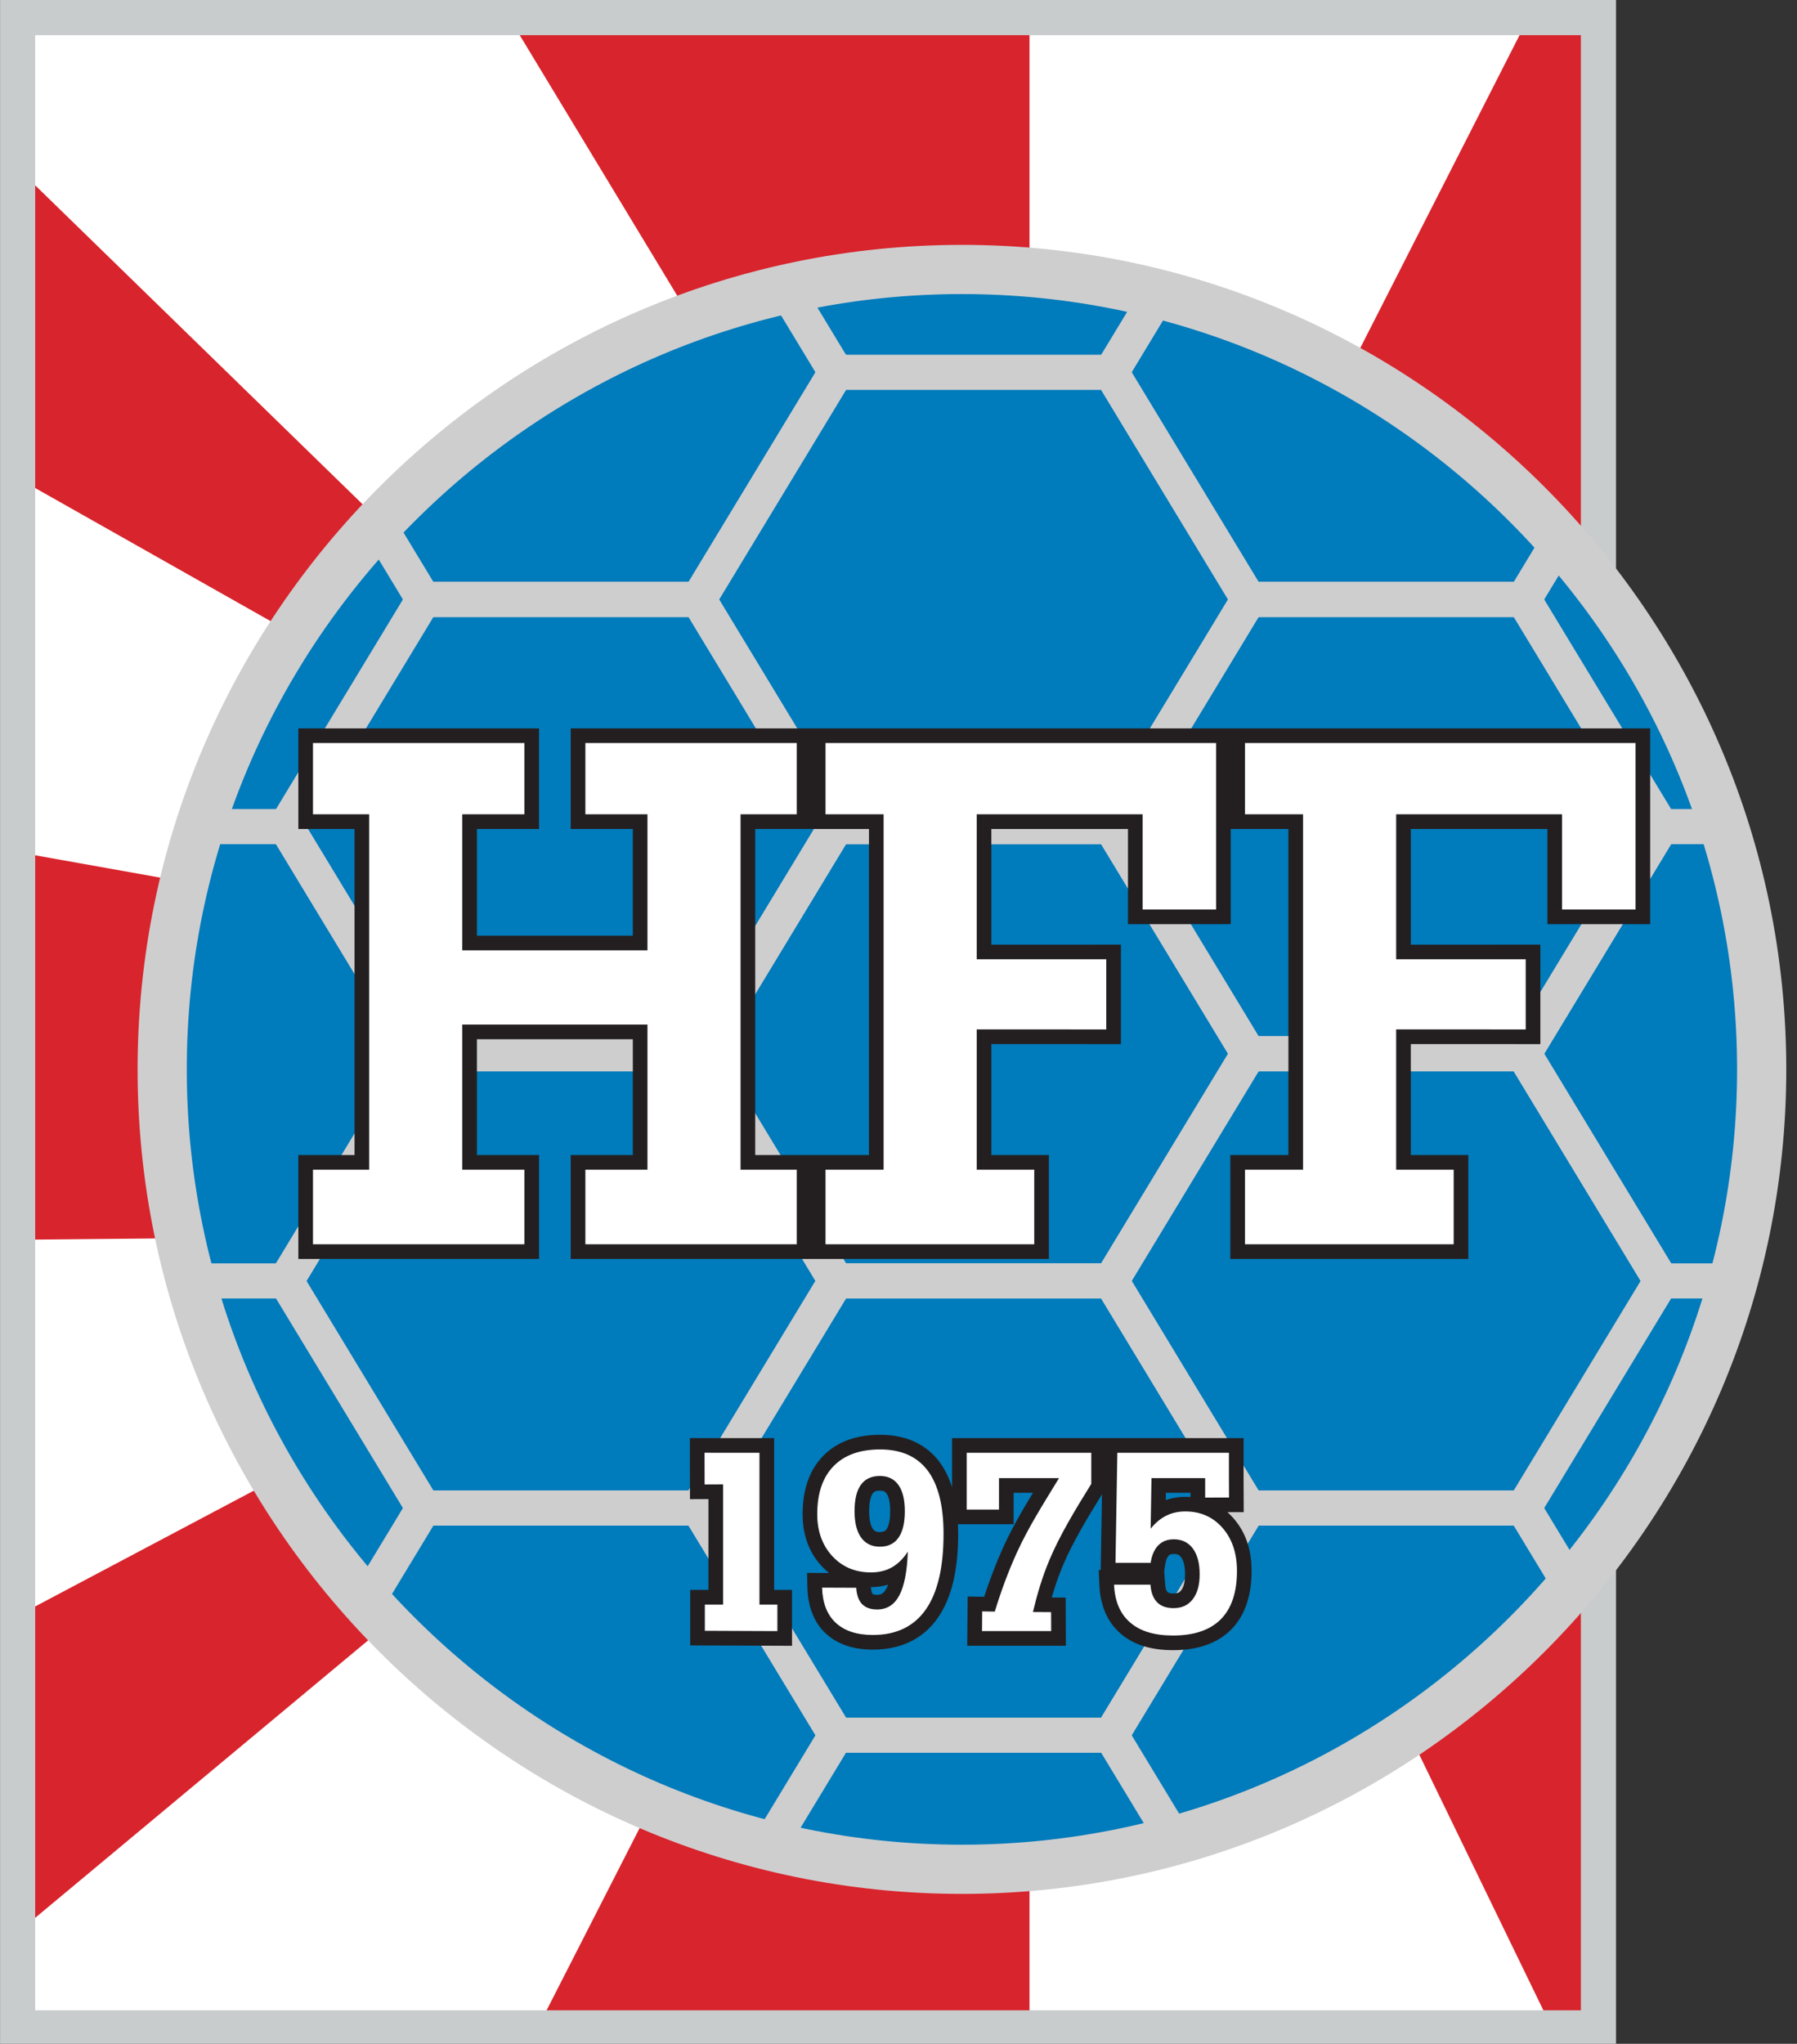<?xml version="1.0" encoding="UTF-8" standalone="no"?>
<svg id="Layer_1" enable-background="new 0 0 500 540" height="335.446" viewBox="0 0 295 335.446" width="295" xmlns="http://www.w3.org/2000/svg">
   <rect x="0" y="0" width="295" height="335.446" fill="#333333" stroke="none"/>
   <g id="g41401" transform="matrix(.634 0 0 .634 -11.876 -3.322)">
      <polygon id="polygon41357" clip-rule="evenodd" fill="#fff" fill-rule="evenodd" points="432.624 530.207 23.296 530.207 23.296 9.793 432.624 9.793"/>
      <polygon id="polygon41359" clip-rule="evenodd" fill="#d8242c" fill-rule="evenodd" points="210.52 324.374 24.848 422.692 23.845 505.046 207.331 352.163 203.555 440.877 157.321 531.414 285.305 531.414 285.305 292.949 310.296 303.067 420.528 530.124 432.74 529.918 432.57 9.885 414.462 9.885 285.436 263.234 285.305 215.091 285.305 11 151.285 11 222.505 128.783 183.275 204.6 23.966 49.438 23.912 129.358 176.492 215.605 159.497 250.152 23.976 225.964 23.352 326.181"/>
      <path id="path41361" d="m23.296 5.244h409.328 4.549v4.549 520.414 4.549h-4.549-409.328-4.55v-4.549-520.414-4.549zm404.779 9.098h-400.23v511.315h400.23z" fill="#c8cccd"/>
      <path id="path41363" clip-rule="evenodd" d="m267.807 74.995c114.054 0 207.077 93.024 207.077 207.08 0 114.055-93.023 207.078-207.077 207.078-114.057 0-207.08-93.023-207.08-207.078 0-114.055 93.023-207.08 207.08-207.08z" fill="#007bbb" fill-rule="evenodd"/>
      <path id="path41365" d="m267.807 68.627c58.782 0 112.148 23.971 150.812 62.635 38.664 38.664 62.636 92.027 62.636 150.812 0 58.787-23.972 112.148-62.636 150.813-38.663 38.665-92.026 62.635-150.812 62.635-58.787 0-112.149-23.97-150.814-62.635-38.664-38.665-62.634-92.028-62.634-150.813 0-58.784 23.97-112.147 62.634-150.812 38.664-38.664 92.028-62.635 150.814-62.635zm141.805 71.641c-36.36-36.361-86.537-58.903-141.806-58.903-55.271 0-105.448 22.542-141.809 58.903-36.36 36.36-58.903 86.537-58.903 141.806 0 55.27 22.543 105.448 58.903 141.808 36.36 36.361 86.537 58.903 141.809 58.903 55.269 0 105.445-22.541 141.806-58.903 36.361-36.361 58.904-86.538 58.904-141.808.001-55.269-22.542-105.446-58.904-141.806z" fill="#cececf"/>
      <path id="path41367" d="m235.209 97.075h71.219 2.567l1.325 2.186 35.608 58.803 1.432 2.363-1.432 2.363-35.608 58.803-1.325 2.186h-2.567-71.219-2.567l-1.324-2.186-35.609-58.803-1.431-2.363 1.431-2.363 35.609-58.803 1.324-2.186zm68.65 9.098h-66.082l-32.854 54.254 32.854 54.254h66.082l32.856-54.254z" fill="#cececf"/>
      <path id="path41369" d="m128.381 155.878h71.219 2.568l1.323 2.186 35.609 58.802 1.432 2.363-1.432 2.364-35.609 58.803-1.323 2.186h-2.568-71.219-2.567l-1.324-2.186-35.61-58.803-1.431-2.364 1.431-2.363 35.609-58.802 1.324-2.186zm68.65 9.098h-66.083l-32.854 54.253 32.854 54.254h66.083l32.855-54.254z" fill="#cececf"/>
      <path id="path41371" d="m342.036 155.878h71.219 2.569l1.323 2.186 35.61 58.802 1.43 2.363-1.43 2.364-35.61 58.803-1.323 2.186h-2.569-71.219-2.566l-1.323-2.186-35.61-58.803-1.432-2.364 1.432-2.363 35.61-58.802 1.323-2.186zm68.652 9.098h-66.083l-32.854 54.253 32.854 54.254h66.083l32.854-54.254z" fill="#cececf"/>
      <path id="path41373" d="m235.209 214.681h71.219 2.567l1.325 2.185 35.608 58.803 1.432 2.363-1.432 2.364-35.608 58.802-1.325 2.186h-2.567-71.219-2.567l-1.324-2.186-35.609-58.802-1.431-2.364 1.431-2.363 35.609-58.803 1.324-2.185zm68.65 9.097h-66.082l-32.854 54.253 32.854 54.254h66.082l32.856-54.254z" fill="#cececf"/>
      <path id="path41375" d="m128.381 273.482h71.219 2.568l1.323 2.186 35.609 58.803 1.432 2.362-1.432 2.364-35.609 58.803-1.323 2.186h-2.568-71.219-2.567l-1.325-2.186-35.609-58.803-1.431-2.364 1.431-2.362 35.609-58.803 1.324-2.186zm68.65 9.099h-66.083l-32.854 54.252 32.854 54.254h66.083l32.855-54.254z" fill="#cececf"/>
      <path id="path41377" d="m342.036 273.482h71.219 2.569l1.323 2.186 35.61 58.803 1.43 2.362-1.43 2.364-35.61 58.803-1.323 2.186h-2.569-71.219-2.566l-1.324-2.186-35.61-58.803-1.432-2.364 1.432-2.362 35.61-58.803 1.323-2.186zm68.652 9.099h-66.083l-32.854 54.252 32.854 54.254h66.083l32.854-54.254z" fill="#cececf"/>
      <path id="path41379" d="m235.209 332.285h71.219 2.567l1.325 2.186 35.608 58.802 1.432 2.363-1.431 2.364-35.608 58.803-1.325 2.186h-2.567-71.219-2.567l-1.324-2.186-35.611-58.803-1.431-2.364 1.431-2.363 35.609-58.802 1.324-2.186zm68.65 9.098h-66.082l-32.854 54.253 32.854 54.254h66.082l32.856-54.254z" fill="#cececf"/>
      <polygon id="polygon41381" fill="#cececf" points="112.861 143.588 120.645 138.861 130.948 155.878 197.031 155.878 229.887 101.624 217.928 81.876 225.71 77.149 239.101 99.261 240.532 101.624 239.101 103.987 203.491 162.79 202.168 164.976 199.6 164.976 128.381 164.976 125.813 164.976 124.489 162.79"/>
      <polygon id="polygon41383" fill="#cececf" points="314.958 78.751 322.739 83.479 311.752 101.624 344.605 155.878 410.688 155.878 419.03 142.101 426.814 146.828 417.147 162.79 415.824 164.976 413.255 164.976 342.036 164.976 339.47 164.976 338.146 162.79 302.536 103.987 301.104 101.624 302.536 99.261"/>
      <polygon id="polygon41385" fill="#cececf" points="67.531 341.383 67.531 332.285 90.203 332.285 123.058 278.031 90.203 223.778 71.15 223.778 71.15 214.681 92.771 214.681 95.339 214.681 96.663 216.865 132.272 275.668 133.703 278.031 132.272 280.396 96.663 339.197 95.339 341.383 92.771 341.383"/>
      <polygon id="polygon41387" fill="#cececf" points="466.24 214.681 466.24 223.778 451.433 223.778 418.579 278.031 451.433 332.285 468.05 332.285 468.05 341.383 448.866 341.383 446.297 341.383 444.974 339.197 409.366 280.396 407.935 278.031 409.366 275.668 444.974 216.865 446.297 214.681 448.866 214.681"/>
      <polygon id="polygon41389" fill="#cececf" points="221.258 486.266 213.475 481.539 229.887 454.439 197.031 400.186 130.948 400.186 116.997 423.225 109.214 418.497 124.489 393.272 125.813 391.087 128.381 391.087 199.6 391.087 202.168 391.087 203.491 393.272 239.101 452.075 240.532 454.439 239.101 456.803"/>
      <polygon id="polygon41391" fill="#cececf" points="429.47 413.62 421.686 418.347 410.688 400.186 344.605 400.186 311.752 454.439 326.521 478.828 318.738 483.556 302.536 456.803 301.104 454.439 302.536 452.075 338.146 393.272 339.47 391.087 342.036 391.087 413.255 391.087 415.824 391.087 417.147 393.272"/>
      <path id="path41393" d="m95.982 327.352v-19.314-3.791h3.791 10.759v-84.414h-10.759-3.791v-3.791-18.452-3.791h3.791 54.736 3.791v3.791 18.452 3.791h-3.791-12.289v27.633h40.37v-27.633h-12.289-3.791v-3.791-18.452-3.791h3.791 54.736 3.657.134 3.658 101.131 3.685.106 3.685 101.131 3.791v3.791 43.1 3.791h-3.791-19.025-3.791v-3.791-20.856h-35.376v29.952h11.915l17.841-.006 3.791-.001v3.792 18.167 3.792l-3.791-.001-17.841-.008h-11.915v28.727h11.105 3.791v3.791 19.314 3.791h-3.791-54.044-3.791v-3.791-19.314-3.791h3.791 11.252v-84.414h-11.252-3.685v20.856 3.791h-3.791-19.025-3.791v-3.791-20.856h-35.377v29.952h11.913l17.842-.006 3.791-.001v3.792 18.167 3.792l-3.791-.001-17.842-.008h-11.913v28.727h11.106 3.791v3.791 19.314 3.791h-3.791-54.044-3.658-.134-3.657-54.736-3.791v-3.791-19.314-3.791h3.791 12.289v-29.985h-40.37v29.985h12.289 3.791v3.791 19.314 3.791h-3.791-54.736-3.791zm7.582-15.523v11.73h47.154v-11.73h-12.288-3.791v-3.792-37.566-3.791h3.791 47.952 3.791v3.791 37.566 3.792h-3.791-12.289v11.73h47.154v-11.73h-10.759-3.791v-3.792-91.996-3.791h3.791 10.759v-10.87h-47.154v10.87h12.289 3.791v3.791 35.215 3.792h-3.791-47.952-3.791v-3.792-35.215-3.791h3.791 12.289v-10.87h-47.154v10.87h10.759 3.791v3.791 91.996 3.792h-3.791zm125.265-91.997h-.134-3.657-10.759v84.414h10.759 3.657.134 3.658 11.249v-84.414h-11.249zm22.489-3.791v91.996 3.792h-3.791-11.25v11.73h46.463v-11.73h-11.105-3.791v-3.792-36.309-3.79h3.791 15.703l14.051.005v-10.582l-14.051.005h-15.703-3.791v-3.791-37.534-3.791h3.791 42.958 3.79v3.791 20.856h11.442v-35.517h-93.548v10.87h11.25 3.791zm108.609 0v91.996 3.792h-3.791-11.251v11.73h46.462v-11.73h-11.105-3.791v-3.792-36.309-3.79h3.791 15.706l14.051.005v-10.582l-14.051.005h-15.706-3.791v-3.791-37.534-3.791h3.791 42.958 3.79v3.791 20.856h11.444v-35.517h-93.549v10.87h11.251 3.791z" fill="#231f20"/>
      <path id="path41395" clip-rule="evenodd" d="m99.773 327.352v-19.314h14.55v-91.996h-14.55v-18.452h54.736v18.452h-16.08v35.215h47.952v-35.215h-16.08v-18.452h54.736v18.452h-14.55v91.996h14.55v19.314h-54.736v-19.314h16.08v-37.566h-47.951v37.566h16.08v19.314zm147.754-19.315v-91.996h-15.04v-18.452h101.131v43.1h-19.025v-24.647h-42.958v37.534h15.703l17.842-.006v18.167l-17.842-.008h-15.703v36.309h14.896v19.314h-54.044v-19.314h15.04zm108.609 0v-91.996h-15.042v-18.452h101.131v43.1h-19.025v-24.647h-42.958v37.534h15.706l17.841-.006v18.167l-17.841-.008h-15.706v36.309h14.896v19.314h-54.044v-19.314h15.042z" fill="#fff" fill-rule="evenodd"/>
      <path id="path41397" d="m219.173 381.324v35.504h.847 3.79v3.791 6.871 3.807l-3.806-.016-18.778-.074-3.776-.016v-3.776-6.796-3.791h3.791.928v-23.515l-.979.004-3.8.019-.006-3.81-.012-8.209-.005-3.796 3.796.006 4.795.005h9.425 3.79zm-7.581 39.295v-35.504h-5.634l-.998-.002.001.604.982-.005 3.806-.019v3.81 31.116 3.039l1.843.008zm37.637-24.163c0-1.219-.098-2.23-.292-3.035-.159-.658-.375-1.18-.646-1.562-.179-.251-.376-.431-.593-.535-.272-.132-.653-.198-1.144-.198-.542 0-.966.07-1.271.211-.216.1-.407.265-.573.493-.253.35-.459.853-.615 1.507-.204.853-.307 1.895-.307 3.119 0 1.2.103 2.208.307 3.024.165.666.392 1.197.677 1.598l-.002.001c.185.253.402.44.648.562.285.138.664.207 1.136.207.825 0 1.4-.23 1.719-.689v-.03c.275-.394.492-.92.649-1.575.205-.854.307-1.886.307-3.098zm7.054-4.812c.274 1.135.439 2.356.501 3.668l1.269-1.964-.464 13.683c-.091 2.732-.346 5.153-.755 7.263-.441 2.268-1.073 4.174-1.896 5.719-.153.29-.315.57-.483.838.306-.345.6-.715.876-1.11h.015c1.254-1.788 2.209-4.078 2.865-6.869.698-2.972 1.047-6.49 1.047-10.555 0-3.339-.304-6.216-.908-8.631-.563-2.245-1.373-4.072-2.424-5.478l-.008.005c-.962-1.273-2.149-2.234-3.559-2.878.795.58 1.493 1.296 2.093 2.143.832 1.172 1.442 2.562 1.831 4.166zm-17.702-4.256c.661-.912 1.444-1.666 2.347-2.261-1.456.528-2.679 1.298-3.662 2.309-1.003 1.032-1.766 2.315-2.286 3.848-.563 1.661-.846 3.637-.846 5.929 0 1.774.251 3.36.751 4.756.478 1.334 1.188 2.514 2.13 3.537.936 1.014 1.983 1.767 3.139 2.255.488.206 1.009.369 1.561.49-1.198-.659-2.229-1.584-3.086-2.774l-.015-.014c-.841-1.18-1.463-2.57-1.862-4.173-.361-1.451-.544-3.061-.544-4.833 0-1.813.172-3.437.515-4.866.39-1.63 1.009-3.032 1.858-4.203zm10.118 28.078c-.209.061-.422.119-.636.171-1.232.301-2.505.452-3.817.452-.004 0-.008 0-.012 0 .037.578.116 1.038.236 1.375.071.199.138.331.197.397.041.038.109.076.203.109.238.087.563.13.977.13.541 0 .98-.106 1.313-.318.399-.253.762-.685 1.085-1.294.162-.303.314-.645.454-1.022zm-15.295-3.016c-.688-.547-1.341-1.153-1.958-1.821-1.646-1.793-2.881-3.832-3.698-6.115-.798-2.222-1.196-4.657-1.196-7.302 0-3.097.42-5.882 1.261-8.356.884-2.604 2.228-4.835 4.033-6.691 1.819-1.87 4.008-3.267 6.563-4.185 2.424-.871 5.164-1.308 8.216-1.308 3.262 0 6.161.566 8.701 1.695 2.655 1.18 4.866 2.942 6.634 5.284v.015c1.399 1.866 2.492 4.063 3.285 6.594v-8.936-3.792h3.79 32.265 3.016.777 2.952 28.897 3.791v3.792 6.55.015l.022 5.009.015 3.796-3.806.01-.405.001c.548.486 1.076 1.018 1.577 1.591 3.115 3.563 4.675 8.105 4.675 13.626 0 3.15-.417 5.973-1.254 8.469-.881 2.64-2.224 4.868-4.021 6.688l-.015.015c-1.821 1.825-4.038 3.184-6.656 4.073-2.471.839-5.271 1.26-8.408 1.26-2.776 0-5.271-.334-7.479-1.006-2.366-.718-4.402-1.817-6.103-3.298l.005-.008c-1.74-1.5-3.068-3.334-3.986-5.497-.884-2.077-1.38-4.405-1.49-6.984l-.171-3.954h.511l.032-1.926.294-17.67c-2.019 3.255-3.887 6.334-5.561 9.314-1.784 3.172-3.321 6.18-4.546 9.077-.898 2.126-1.663 4.276-2.335 6.44-.189.616-.377 1.242-.558 1.878l3.596.027.018 3.747.02 4.909.018 3.806h-3.809-17.91-3.825l.034-3.82.047-5.103.035-3.822 3.815.061.444.006c.567-1.723 1.191-3.503 1.876-5.332.984-2.633 2.025-5.179 3.119-7.586 2.187-4.813 4.835-9.378 7.644-14.005h-4.998v4.354 3.791h-3.791-8.369-2.25c.034.81.054 1.64.054 2.491 0 4.62-.417 8.711-1.254 12.272-.878 3.736-2.226 6.902-4.045 9.498l.01.006c-1.912 2.729-4.316 4.788-7.209 6.178-2.793 1.342-5.988 2.014-9.584 2.014-2.465 0-4.692-.326-6.684-.979-2.126-.696-3.956-1.758-5.495-3.183l-.008.009c-1.535-1.423-2.711-3.181-3.523-5.266-.758-1.944-1.172-4.12-1.242-6.527l-.113-3.909 3.919.015zm4.32 10.126c.712.66 1.594 1.165 2.645 1.516-.403-.285-.78-.607-1.13-.966l-.015-.016c-.823-.857-1.448-1.878-1.876-3.062l-1.289-.006c.013.032.024.065.037.098.37.951.914 1.76 1.628 2.421zm42.171 1.123h2.13l.481-2.027c.53-2.229 1.143-4.541 1.898-6.979.73-2.352 1.579-4.734 2.601-7.151 1.395-3.302 3.043-6.541 4.901-9.848 1.686-3.003 3.569-6.11 5.603-9.392v-.637l-1.335 2.193c-.504.824-1.007 1.645-1.506 2.459-3.41 5.564-6.695 10.926-9.218 16.477-1.091 2.405-2.07 4.784-2.939 7.111-.898 2.402-1.757 4.967-2.566 7.63zm-6.282-35.81v-2.773h-.787v7.127h.787zm46.799 27.328c.047.665.141 1.186.281 1.56.099.263.212.461.341.592.089.091.222.17.397.231.296.106.686.159 1.167.159.523 0 .942-.072 1.261-.22.265-.122.501-.32.711-.595l.015-.015c.294-.38.526-.871.691-1.471.197-.719.296-1.612.296-2.678 0-1.126-.104-2.076-.309-2.851-.17-.641-.409-1.169-.716-1.585l.003-.001c-.212-.282-.452-.487-.713-.614-.292-.14-.682-.21-1.17-.21-.381 0-.677.041-.887.122-.157.062-.303.159-.434.293-.186.188-.351.446-.494.773-.188.431-.331.98-.43 1.649l-.239 1.624zm-6.8 4.226c-.022-.061-.044-.122-.066-.184h-1.849c.05.134.104.267.158.395.464 1.096 1.125 2.014 1.981 2.751h.015c.882.769 1.989 1.354 3.317 1.758.294.089.598.168.911.239-.911-.431-1.723-1.008-2.437-1.733-.879-.895-1.556-1.972-2.03-3.226zm16.968 2.091l.002.001c-.955 1.246-2.114 2.191-3.477 2.837.466-.106.91-.23 1.33-.374 1.505-.511 2.747-1.258 3.722-2.234.982-.995 1.728-2.253 2.233-3.772.558-1.67.839-3.692.839-6.07 0-3.649-.928-6.533-2.778-8.65-.867-.992-1.854-1.733-2.955-2.223-1.115-.493-2.394-.74-3.835-.74-.054 0-.111-.001-.165 0 .563.155 1.105.359 1.629.611 1.374.663 2.544 1.644 3.51 2.94l.015.015c.866 1.175 1.51 2.552 1.93 4.132.383 1.445.575 3.038.575 4.775 0 1.691-.197 3.256-.593 4.691-.427 1.548-1.088 2.902-1.982 4.061zm-19.156-15.514h1.382l.081-5.107.21-13.083.042-2.714h-1.367zm15.572-13.249v-1.091h-6.377l-.029 1.89c.525-.185 1.071-.34 1.634-.465 1.14-.254 2.282-.38 3.438-.38.451 0 .896.014 1.334.046z" fill="#231f20"/>
      <path id="path41399" clip-rule="evenodd" d="m215.383 381.324v39.295h4.637v6.871l-18.779-.075v-6.796h4.718v-31.116l-4.782.023-.013-8.209 4.795.007zm37.638 15.132c0-2.969-.545-5.231-1.648-6.788-1.103-1.556-2.704-2.333-4.816-2.333-2.17 0-3.807.754-4.909 2.274-1.103 1.52-1.647 3.807-1.647 6.847 0 2.971.568 5.233 1.694 6.813 1.137 1.579 2.762 2.369 4.862 2.369 2.136 0 3.75-.777 4.829-2.334 1.09-1.555 1.635-3.841 1.635-6.848zm.777 10.456c-1.172 1.815-2.542 3.17-4.097 4.054-1.544.885-3.366 1.333-5.455 1.333-4.073 0-7.416-1.416-10.016-4.231-2.588-2.817-3.888-6.436-3.888-10.855 0-5.387 1.404-9.524 4.213-12.412 2.809-2.888 6.836-4.337 12.069-4.337 5.468 0 9.564 1.827 12.314 5.469 2.739 3.654 4.108 9.112 4.108 16.384 0 8.687-1.532 15.215-4.607 19.601-3.075 4.385-7.637 6.576-13.684 6.576-4.154 0-7.347-1.049-9.609-3.146-2.252-2.087-3.436-5.127-3.552-9.11l8.844.034c.116 1.887.615 3.288 1.509 4.221.905.93 2.193 1.401 3.899 1.401 2.542 0 4.458-1.213 5.744-3.642 1.293-2.431 2.033-6.201 2.208-11.34zm37.116 20.578h-17.91l.047-5.103 3.266.052c1.547-5.09 3.442-10.262 5.684-15.2 2.986-6.579 6.94-12.783 10.945-19.351h-15.541v8.145h-8.369v-14.709h32.264v8.049c-4.445 7.146-8.196 13.434-10.814 19.635-1.921 4.542-3.231 9.065-4.292 13.538l4.699.035zm25.707-12.021c.138 2.004.708 3.524 1.718 4.55 1.009 1.025 2.426 1.531 4.26 1.531 2.135 0 3.793-.765 4.978-2.311 1.194-1.543 1.787-3.7 1.787-6.458 0-2.864-.593-5.079-1.765-6.671-1.183-1.591-2.831-2.381-4.931-2.381-1.661 0-2.994.519-4.016 1.555-1.021 1.038-1.684 2.547-1.975 4.526h-9.109l.477-28.486h28.897v6.564l.022 5.023-6.178.017v-5.04h-13.899l-.21 13.083c1.207-1.497 2.542-2.617 4.016-3.348 1.476-.743 3.122-1.108 4.968-1.108 3.935 0 7.15 1.427 9.633 4.268 2.482 2.84 3.727 6.554 3.727 11.138 0 5.528-1.395 9.688-4.179 12.505-2.798 2.806-6.917 4.208-12.384 4.208-4.806 0-8.508-1.12-11.094-3.371-2.602-2.239-3.98-5.504-4.169-9.794z" fill="#fff" fill-rule="evenodd"/>
   </g>
</svg>
